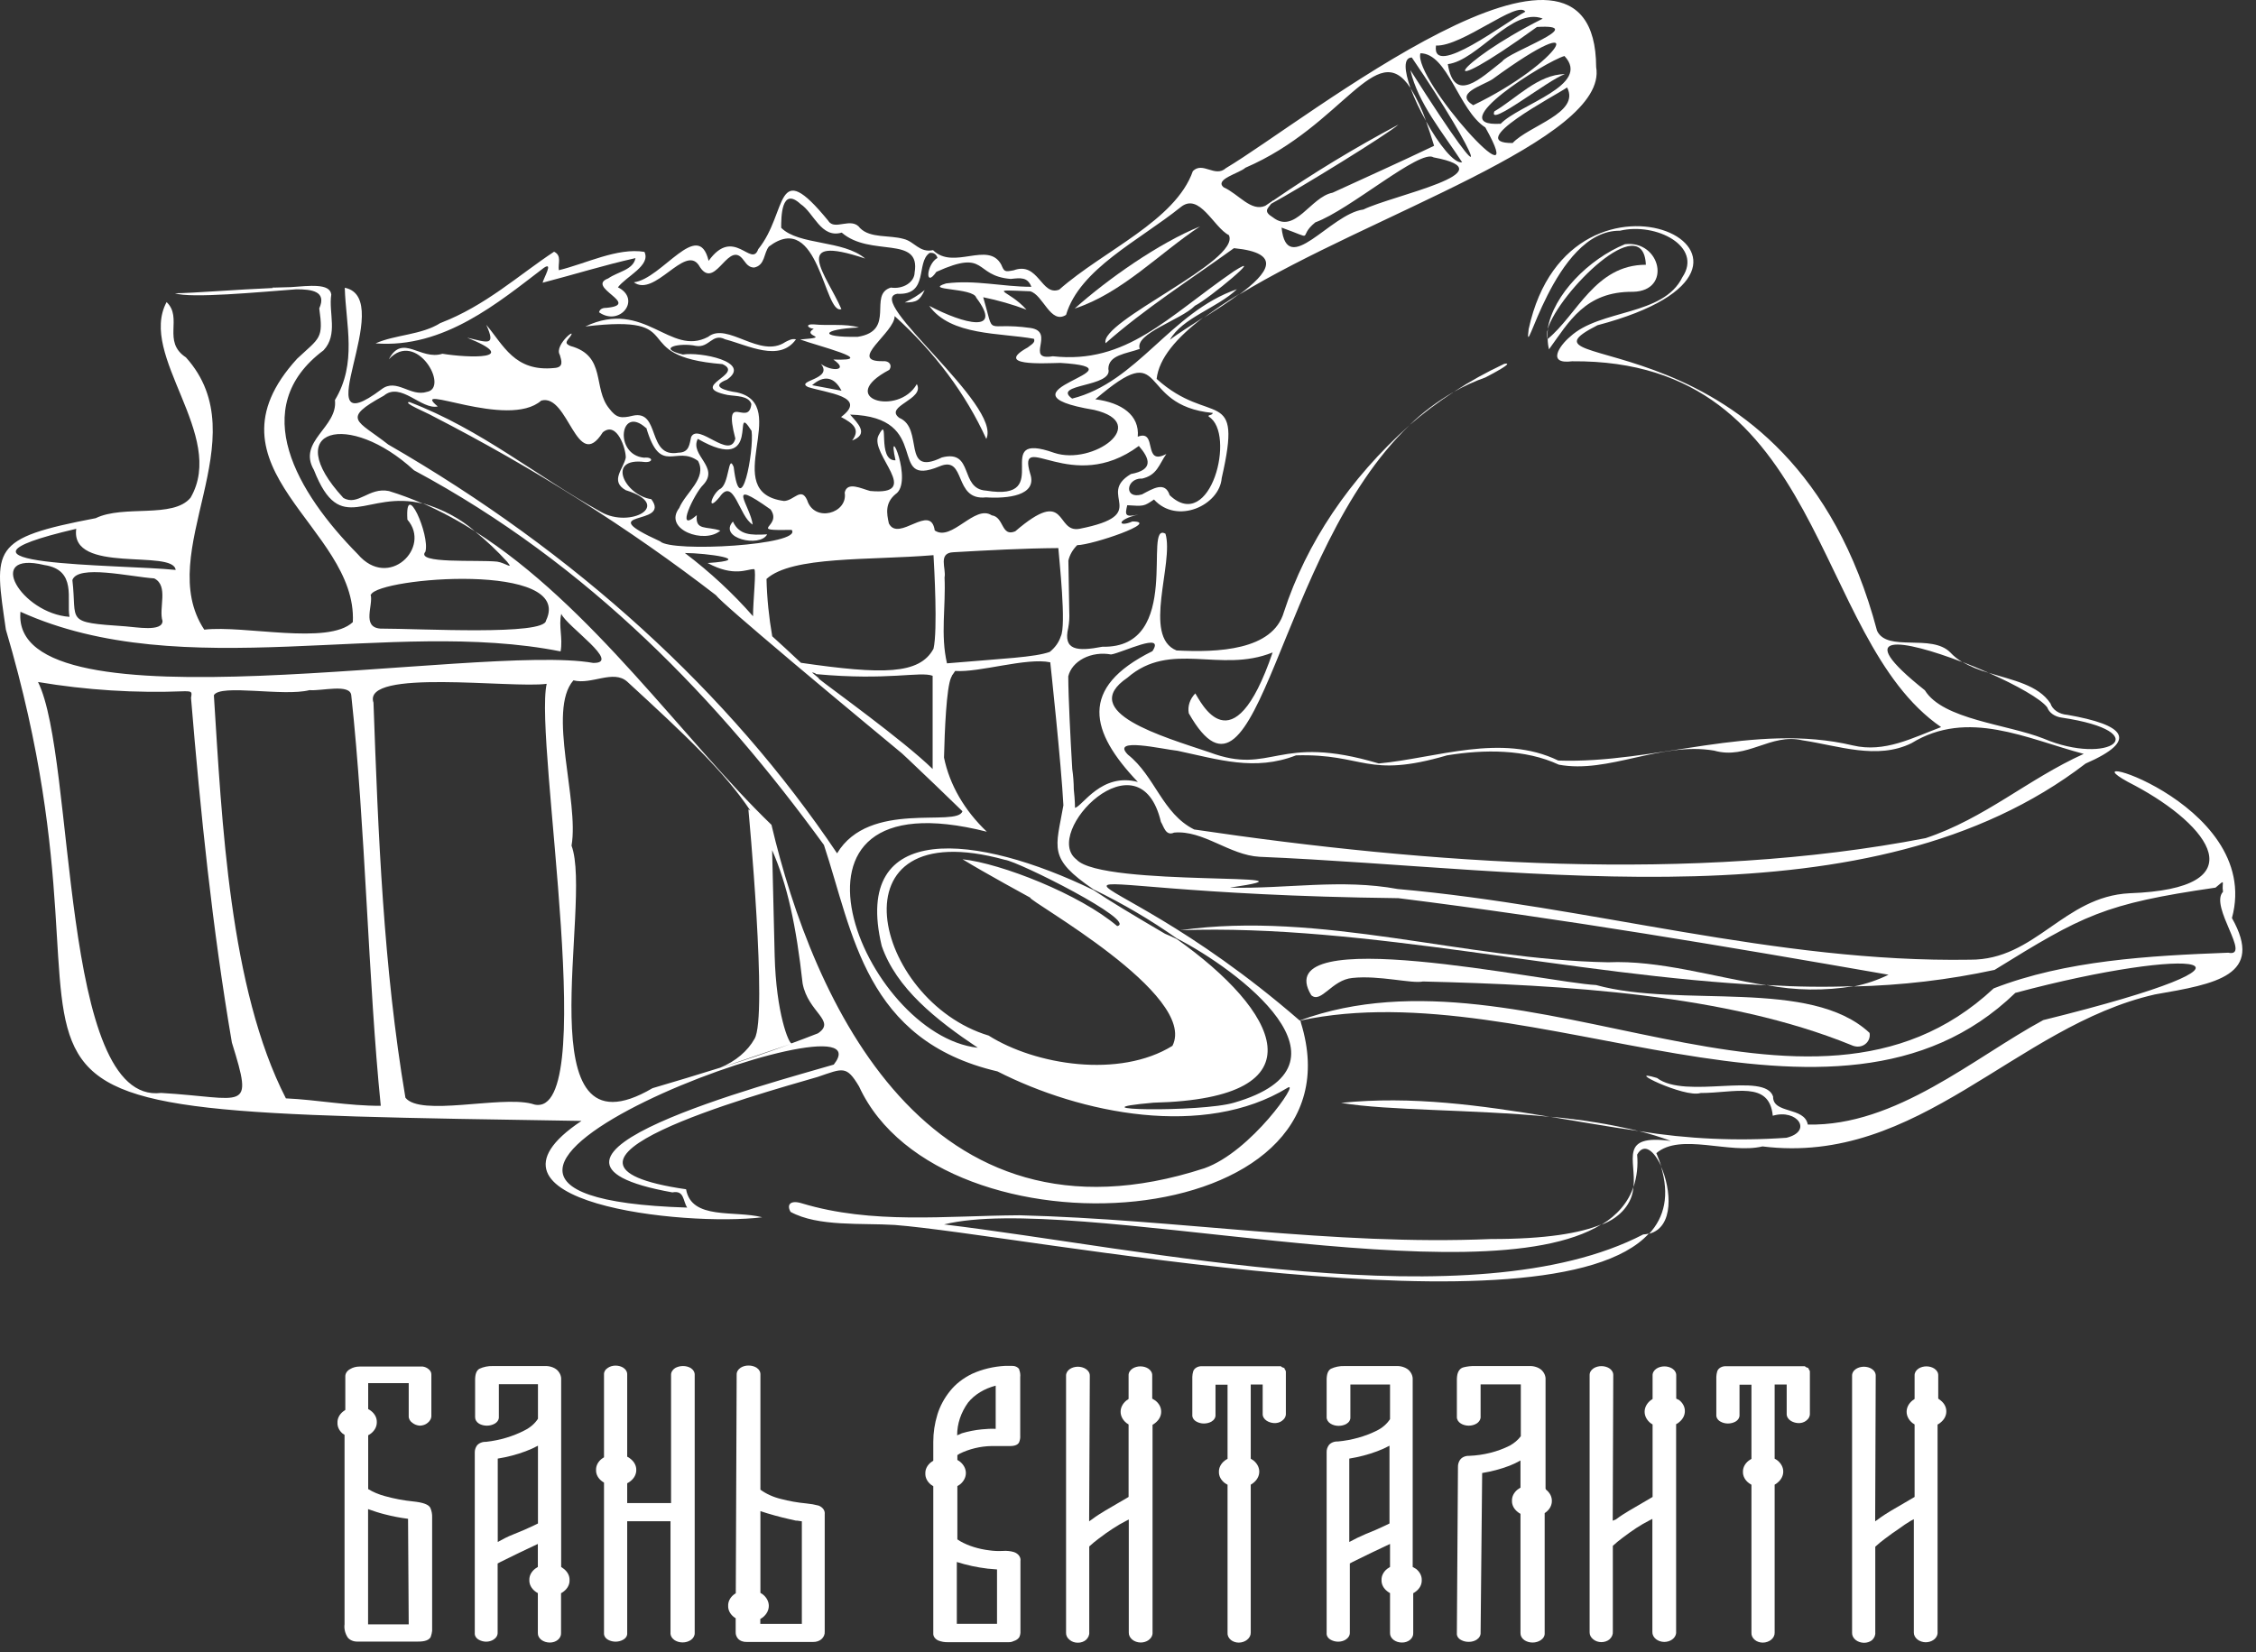 <?xml version="1.0" encoding="UTF-8"?> <svg xmlns="http://www.w3.org/2000/svg" width="142" height="104" viewBox="0 0 142 104" fill="none"><rect x="0" y="0" width="142" height="104" fill="#333333" stroke="none"/><path d="M26.004 94.522C25.402 94.461 24.81 94.35 24.238 94.19C23.854 94.089 23.495 93.939 23.175 93.744V90.356C23.239 90.322 23.3 90.284 23.355 90.241C23.473 90.147 23.566 90.036 23.628 89.914C23.69 89.791 23.72 89.66 23.717 89.529C23.721 89.398 23.692 89.268 23.629 89.146C23.567 89.025 23.474 88.914 23.355 88.822C23.3 88.779 23.239 88.741 23.175 88.707V87.076H25.726V89.153C25.723 89.236 25.744 89.318 25.787 89.394C25.831 89.469 25.895 89.536 25.977 89.589C26.097 89.681 26.254 89.739 26.422 89.752C26.516 89.75 26.609 89.733 26.695 89.703C26.782 89.672 26.859 89.627 26.922 89.572C27 89.51 27.061 89.436 27.1 89.355C27.14 89.273 27.157 89.186 27.151 89.099V86.543C27.154 86.477 27.14 86.412 27.109 86.351C27.078 86.29 27.031 86.235 26.971 86.189C26.877 86.108 26.753 86.053 26.616 86.031H26.018C25.636 86.031 25.198 86.031 24.718 86.031H22.632C22.418 86.03 22.21 86.085 22.041 86.189C21.945 86.24 21.867 86.309 21.813 86.39C21.76 86.471 21.733 86.561 21.735 86.651V88.762C21.688 88.79 21.644 88.821 21.603 88.854C21.484 88.947 21.391 89.057 21.329 89.179C21.267 89.3 21.237 89.43 21.242 89.561C21.23 89.811 21.342 90.055 21.555 90.241L21.687 90.328V102.252C21.65 102.54 21.72 102.831 21.888 103.089C21.951 103.168 22.038 103.232 22.142 103.277C22.245 103.322 22.361 103.345 22.479 103.345H26.276C26.477 103.345 26.971 103.345 27.11 103.051C27.154 102.927 27.185 102.799 27.2 102.671V95.523C27.208 95.322 27.17 95.121 27.089 94.93C26.985 94.718 26.644 94.588 26.004 94.522ZM25.726 102.263H23.168V95.006C23.543 95.137 23.863 95.246 24.218 95.333C24.696 95.457 25.187 95.552 25.684 95.616L25.726 102.263Z" fill="white"></path><path d="M35.321 98.646V86.859C35.336 86.631 35.239 86.407 35.05 86.233C34.953 86.153 34.835 86.091 34.704 86.051C34.573 86.01 34.432 85.993 34.292 85.999H31.024C30.724 85.99 30.426 86.051 30.169 86.173C29.988 86.288 29.905 86.505 29.905 86.881V89.219C29.904 89.298 29.926 89.376 29.969 89.446C30.013 89.517 30.076 89.579 30.155 89.627C30.298 89.708 30.469 89.752 30.645 89.752C30.821 89.752 30.993 89.708 31.136 89.627C31.222 89.579 31.292 89.514 31.338 89.439C31.384 89.364 31.405 89.281 31.4 89.198V87.142H33.861V89.317C33.673 89.612 33.388 89.862 33.034 90.041C32.3 90.424 31.466 90.673 30.593 90.77C30.481 90.765 30.369 90.784 30.269 90.824C30.169 90.864 30.084 90.924 30.023 90.998C29.927 91.135 29.879 91.288 29.884 91.444V102.807C29.876 102.891 29.897 102.975 29.945 103.051C29.993 103.126 30.065 103.191 30.155 103.237C30.284 103.308 30.436 103.348 30.593 103.351C30.769 103.352 30.939 103.303 31.073 103.215C31.154 103.162 31.219 103.096 31.262 103.02C31.306 102.945 31.326 102.863 31.323 102.78V98.428L31.504 98.331L32.679 97.754L33.611 97.313L33.854 97.199V98.646L33.68 98.76C33.561 98.854 33.468 98.965 33.405 99.087C33.343 99.21 33.314 99.341 33.319 99.473C33.314 99.604 33.343 99.734 33.406 99.856C33.468 99.977 33.561 100.088 33.68 100.18C33.733 100.222 33.791 100.261 33.854 100.294V102.807C33.851 102.89 33.87 102.972 33.911 103.048C33.952 103.124 34.013 103.192 34.09 103.248C34.231 103.349 34.414 103.405 34.605 103.406C34.698 103.406 34.79 103.392 34.876 103.364C34.962 103.336 35.04 103.294 35.105 103.242C35.176 103.185 35.231 103.116 35.267 103.041C35.302 102.967 35.319 102.887 35.314 102.807V100.3C35.377 100.266 35.435 100.228 35.488 100.185C35.607 100.093 35.7 99.983 35.762 99.861C35.825 99.74 35.854 99.609 35.849 99.478C35.854 99.347 35.825 99.215 35.763 99.093C35.7 98.97 35.607 98.859 35.488 98.766L35.321 98.646ZM31.33 91.825C31.933 91.729 32.52 91.575 33.075 91.368C33.349 91.267 33.612 91.149 33.861 91.014V95.91L33.604 96.035C33.214 96.22 32.79 96.41 32.352 96.579C31.914 96.748 31.622 96.916 31.33 97.074V91.825Z" fill="white"></path><path d="M43.483 86.128C43.342 86.043 43.168 85.997 42.989 85.998C42.809 85.998 42.633 86.044 42.489 86.128C42.408 86.181 42.343 86.248 42.3 86.323C42.256 86.399 42.235 86.481 42.239 86.564V94.625H39.478V93.379C39.557 93.338 39.629 93.291 39.694 93.238C39.924 93.053 40.051 92.805 40.049 92.547C40.053 92.416 40.023 92.286 39.96 92.164C39.898 92.043 39.805 91.933 39.687 91.84C39.626 91.787 39.556 91.742 39.478 91.704V86.542C39.483 86.458 39.462 86.375 39.419 86.299C39.376 86.222 39.31 86.155 39.228 86.101C39.091 86.017 38.922 85.972 38.748 85.971C38.573 85.97 38.403 86.019 38.269 86.107C38.185 86.158 38.118 86.224 38.075 86.3C38.031 86.376 38.012 86.459 38.018 86.542V91.742L37.872 91.84C37.755 91.933 37.663 92.043 37.602 92.165C37.541 92.287 37.513 92.416 37.518 92.547C37.514 92.68 37.545 92.813 37.611 92.935C37.677 93.058 37.776 93.169 37.9 93.26L38.018 93.336V102.806C38.011 102.889 38.032 102.973 38.078 103.048C38.124 103.123 38.195 103.188 38.283 103.235C38.419 103.31 38.582 103.349 38.748 103.35C38.913 103.349 39.073 103.31 39.207 103.235C39.297 103.189 39.37 103.125 39.418 103.049C39.465 102.974 39.486 102.89 39.478 102.806V95.767H42.204V102.773C42.197 102.86 42.214 102.947 42.255 103.028C42.296 103.109 42.359 103.181 42.44 103.241C42.584 103.342 42.771 103.398 42.965 103.398C43.159 103.398 43.346 103.342 43.49 103.241C43.568 103.185 43.629 103.117 43.669 103.041C43.71 102.965 43.73 102.883 43.727 102.8V86.569C43.732 86.486 43.712 86.403 43.67 86.327C43.628 86.25 43.564 86.182 43.483 86.128Z" fill="white"></path><path d="M51.527 94.784C51.277 94.718 51.018 94.672 50.756 94.648C50.209 94.597 49.671 94.502 49.15 94.365C48.67 94.249 48.231 94.05 47.863 93.783V86.538C47.868 86.454 47.847 86.371 47.804 86.295C47.761 86.218 47.695 86.151 47.613 86.097C47.472 86.012 47.298 85.966 47.119 85.967C46.937 85.965 46.76 86.013 46.619 86.103C46.538 86.156 46.473 86.222 46.429 86.298C46.386 86.373 46.365 86.455 46.368 86.538L46.313 100.3L46.195 100.381C46.076 100.475 45.982 100.586 45.92 100.708C45.858 100.831 45.828 100.962 45.833 101.094C45.828 101.225 45.858 101.355 45.92 101.477C45.982 101.598 46.076 101.709 46.195 101.801C46.228 101.829 46.266 101.855 46.306 101.877V102.769C46.303 102.908 46.354 103.045 46.452 103.161C46.514 103.23 46.598 103.285 46.696 103.321C46.793 103.357 46.901 103.373 47.008 103.368H51.18C51.275 103.37 51.37 103.356 51.459 103.328C51.547 103.3 51.627 103.258 51.694 103.204C51.769 103.139 51.827 103.062 51.864 102.979C51.901 102.896 51.917 102.808 51.91 102.72V95.328C51.925 95.218 51.896 95.106 51.828 95.009C51.759 94.912 51.654 94.834 51.527 94.784ZM50.137 95.725L50.471 95.774V102.231H47.856V101.921C47.919 101.887 47.977 101.849 48.03 101.807C48.262 101.615 48.391 101.361 48.391 101.097C48.391 100.833 48.262 100.579 48.03 100.387C47.978 100.348 47.922 100.311 47.863 100.278V95.132L48.287 95.268C48.607 95.366 48.934 95.453 49.254 95.535C49.574 95.616 49.866 95.676 50.123 95.736L50.137 95.725Z" fill="white"></path><path d="M63.82 97.709C63.598 97.644 63.36 97.62 63.124 97.638C62.836 97.654 62.547 97.641 62.262 97.6C61.931 97.56 61.607 97.49 61.296 97.394C60.99 97.299 60.7 97.175 60.434 97.024L60.26 96.91V93.559L60.434 93.445C60.666 93.253 60.795 92.999 60.795 92.735C60.795 92.471 60.666 92.217 60.434 92.025C60.381 91.983 60.323 91.944 60.26 91.911V91.606L60.406 91.514C60.703 91.368 61.023 91.253 61.358 91.171C61.703 91.086 62.061 91.04 62.422 91.035H63.583C63.959 91.035 64.098 90.904 64.147 90.796C64.202 90.662 64.226 90.522 64.216 90.382V87.157C64.216 87.004 64.216 86.847 64.216 86.7C64.234 86.542 64.212 86.383 64.153 86.232V86.199C64.109 86.131 64.04 86.075 63.954 86.037C63.869 85.999 63.771 85.982 63.674 85.987H63.27C62.535 86.027 61.822 86.198 61.185 86.488C60.621 86.762 60.145 87.134 59.794 87.576C59.429 88.032 59.161 88.532 59.002 89.055C58.83 89.616 58.744 90.191 58.744 90.769V91.96L58.605 92.052C58.486 92.144 58.393 92.255 58.331 92.376C58.269 92.498 58.239 92.628 58.244 92.759C58.239 92.891 58.268 93.022 58.331 93.145C58.393 93.267 58.486 93.379 58.605 93.472L58.744 93.564V102.811C58.735 102.905 58.761 102.999 58.817 103.082C58.874 103.165 58.959 103.233 59.064 103.279C59.254 103.354 59.464 103.389 59.676 103.383H63.5C63.574 103.385 63.648 103.374 63.715 103.35L63.806 103.312C63.962 103.268 64.089 103.178 64.16 103.062C64.215 102.939 64.239 102.81 64.23 102.681V98.275C64.249 98.159 64.219 98.041 64.145 97.939C64.071 97.837 63.957 97.756 63.82 97.709ZM61.797 89.985C61.368 90.027 60.948 90.11 60.545 90.23C60.442 90.269 60.343 90.313 60.246 90.361C60.244 89.634 60.483 88.92 60.941 88.288C61.346 87.791 61.958 87.419 62.672 87.233V89.953C62.388 89.936 62.089 89.958 61.797 89.985ZM62.172 98.754L62.756 98.803V102.229H60.225V98.335C60.539 98.434 60.859 98.519 61.185 98.59C61.51 98.659 61.839 98.714 62.172 98.754Z" fill="white"></path><path d="M72.524 88.049V86.591C72.528 86.508 72.507 86.426 72.463 86.351C72.42 86.276 72.355 86.209 72.274 86.156C72.134 86.068 71.96 86.019 71.78 86.019C71.601 86.019 71.427 86.068 71.287 86.156C71.206 86.209 71.141 86.276 71.097 86.351C71.054 86.426 71.033 86.508 71.037 86.591V88.071L70.897 88.169C70.665 88.359 70.535 88.612 70.535 88.876C70.535 89.139 70.665 89.392 70.897 89.583L71.037 89.675V94.239C70.807 94.38 70.591 94.5 70.404 94.609L69.549 95.109C69.278 95.272 68.999 95.447 68.728 95.653L68.554 95.773L68.596 86.613C68.599 86.53 68.577 86.447 68.532 86.372C68.487 86.296 68.421 86.23 68.339 86.178C68.199 86.09 68.025 86.041 67.845 86.041C67.666 86.041 67.491 86.09 67.352 86.178C67.27 86.231 67.206 86.297 67.162 86.373C67.119 86.448 67.098 86.53 67.101 86.613V102.795C67.098 102.878 67.117 102.96 67.157 103.037C67.196 103.114 67.255 103.183 67.331 103.241C67.396 103.296 67.475 103.341 67.563 103.371C67.651 103.401 67.746 103.416 67.842 103.416C67.938 103.416 68.033 103.401 68.121 103.371C68.209 103.341 68.288 103.296 68.353 103.241C68.502 103.106 68.577 102.93 68.561 102.752V97.356C68.751 97.18 68.953 97.013 69.166 96.855C69.472 96.62 69.764 96.413 70.042 96.235C70.304 96.06 70.58 95.898 70.87 95.751L71.05 95.659V102.779C71.048 102.861 71.066 102.943 71.104 103.019C71.143 103.096 71.2 103.166 71.273 103.225C71.41 103.336 71.597 103.4 71.794 103.404C71.983 103.404 72.164 103.348 72.302 103.247C72.386 103.183 72.452 103.106 72.494 103.02C72.536 102.935 72.553 102.843 72.545 102.752V89.697C72.612 89.662 72.673 89.62 72.726 89.572C72.958 89.388 73.088 89.14 73.088 88.881C73.091 88.75 73.061 88.62 72.999 88.499C72.937 88.377 72.844 88.267 72.726 88.174C72.662 88.129 72.595 88.087 72.524 88.049Z" fill="white"></path><path d="M80.839 86.124L80.693 86.069L80.617 86.01H75.68C75.55 86 75.42 86.028 75.314 86.088C75.208 86.148 75.133 86.236 75.103 86.336C75.07 86.45 75.051 86.567 75.048 86.684V89.072C75.041 89.156 75.063 89.24 75.111 89.315C75.158 89.39 75.23 89.455 75.319 89.502C75.453 89.576 75.614 89.616 75.778 89.616C75.944 89.616 76.107 89.576 76.244 89.502C76.33 89.453 76.4 89.388 76.446 89.313C76.493 89.238 76.514 89.155 76.508 89.072V87.174H77.266V91.841C77.201 91.874 77.14 91.912 77.085 91.955C76.967 92.047 76.874 92.158 76.812 92.279C76.749 92.401 76.719 92.531 76.723 92.662C76.72 92.795 76.752 92.927 76.818 93.05C76.884 93.173 76.982 93.283 77.106 93.374C77.156 93.41 77.209 93.443 77.266 93.472V102.785C77.259 102.868 77.273 102.952 77.309 103.03C77.345 103.109 77.401 103.181 77.474 103.242C77.539 103.295 77.617 103.337 77.703 103.366C77.789 103.395 77.881 103.41 77.975 103.41C78.073 103.409 78.169 103.392 78.258 103.361C78.348 103.33 78.429 103.286 78.496 103.231C78.57 103.172 78.629 103.102 78.668 103.026C78.707 102.949 78.727 102.867 78.726 102.785V93.467C78.876 93.382 79.001 93.273 79.093 93.147C79.185 93.021 79.241 92.881 79.257 92.737C79.274 92.592 79.25 92.447 79.189 92.31C79.127 92.173 79.028 92.048 78.9 91.944C78.845 91.903 78.787 91.865 78.726 91.83V87.163H79.477V89.007C79.473 89.089 79.494 89.171 79.537 89.247C79.581 89.322 79.646 89.389 79.727 89.442C79.855 89.525 80.013 89.576 80.179 89.589C80.273 89.596 80.367 89.586 80.456 89.562C80.545 89.538 80.626 89.498 80.693 89.447C80.775 89.388 80.84 89.316 80.882 89.235C80.924 89.154 80.943 89.067 80.937 88.98V86.358C80.935 86.301 80.911 86.246 80.867 86.2L80.839 86.124Z" fill="white"></path><path d="M88.919 98.646V86.859C88.934 86.631 88.837 86.407 88.647 86.233C88.55 86.154 88.432 86.092 88.301 86.052C88.17 86.011 88.03 85.993 87.89 85.999H84.622C84.321 85.99 84.024 86.051 83.767 86.173C83.586 86.287 83.503 86.505 83.503 86.88V89.219C83.501 89.298 83.523 89.375 83.567 89.446C83.61 89.517 83.674 89.579 83.753 89.627C83.896 89.715 84.072 89.763 84.253 89.763C84.424 89.764 84.592 89.724 84.733 89.649C84.82 89.6 84.89 89.536 84.936 89.461C84.982 89.385 85.003 89.302 84.997 89.219V87.163H87.493V89.339C87.306 89.634 87.02 89.884 86.666 90.062C85.924 90.432 85.085 90.666 84.212 90.748C84.099 90.742 83.987 90.76 83.886 90.801C83.786 90.841 83.701 90.901 83.642 90.976C83.545 91.113 83.497 91.266 83.503 91.422V102.807C83.495 102.891 83.516 102.975 83.564 103.051C83.611 103.126 83.684 103.19 83.774 103.237C83.908 103.311 84.068 103.351 84.233 103.351C84.408 103.351 84.578 103.303 84.712 103.215C84.794 103.162 84.858 103.095 84.902 103.02C84.945 102.945 84.966 102.862 84.963 102.78V98.428L85.143 98.33L86.318 97.754L87.25 97.313L87.493 97.199V98.646L87.32 98.76C87.2 98.853 87.107 98.965 87.045 99.087C86.983 99.21 86.953 99.341 86.958 99.473C86.953 99.603 86.983 99.734 87.045 99.856C87.107 99.977 87.201 100.087 87.32 100.18C87.373 100.222 87.431 100.26 87.493 100.294V102.807C87.49 102.889 87.51 102.971 87.55 103.047C87.591 103.123 87.652 103.192 87.73 103.248C87.868 103.348 88.049 103.404 88.237 103.405C88.332 103.406 88.425 103.393 88.513 103.365C88.6 103.336 88.679 103.295 88.745 103.242C88.815 103.184 88.87 103.116 88.906 103.041C88.942 102.966 88.958 102.887 88.953 102.807V100.299C89.016 100.266 89.074 100.228 89.127 100.185C89.246 100.093 89.34 99.983 89.402 99.861C89.464 99.739 89.493 99.609 89.489 99.478C89.494 99.346 89.464 99.215 89.402 99.093C89.34 98.97 89.246 98.859 89.127 98.766L88.919 98.646ZM84.928 91.825C85.531 91.728 86.117 91.575 86.673 91.368C86.947 91.267 87.209 91.149 87.459 91.014V95.91L87.201 96.035C86.812 96.22 86.388 96.41 85.95 96.579C85.598 96.729 85.257 96.894 84.928 97.074V91.825Z" fill="white"></path><path d="M97.282 93.718V86.859C97.298 86.631 97.201 86.407 97.011 86.233C96.914 86.153 96.796 86.091 96.665 86.051C96.535 86.01 96.394 85.993 96.254 85.999C95.656 85.999 95.085 85.999 94.55 85.999C94.015 85.999 93.41 85.999 92.826 85.999C92.59 85.994 92.355 86.02 92.131 86.076C91.748 86.173 91.7 86.581 91.7 86.881V89.209C91.698 89.287 91.721 89.365 91.764 89.436C91.807 89.506 91.871 89.568 91.95 89.617C92.091 89.704 92.266 89.752 92.447 89.752C92.627 89.752 92.803 89.704 92.944 89.617C93.03 89.561 93.098 89.49 93.141 89.409C93.185 89.329 93.203 89.241 93.194 89.154V87.153H95.725V90.416C95.549 90.65 95.312 90.852 95.03 91.009C94.267 91.392 93.39 91.614 92.485 91.651C92.368 91.645 92.251 91.666 92.147 91.71C92.044 91.754 91.959 91.821 91.901 91.901C91.808 92.04 91.763 92.196 91.769 92.353L91.7 102.818C91.692 102.902 91.713 102.986 91.76 103.062C91.808 103.137 91.881 103.202 91.971 103.248C92.111 103.324 92.279 103.364 92.451 103.362C92.63 103.364 92.805 103.315 92.944 103.226C93.025 103.173 93.09 103.107 93.133 103.031C93.177 102.956 93.198 102.874 93.194 102.791L93.292 92.733C93.886 92.637 94.463 92.484 95.009 92.276C95.251 92.18 95.484 92.069 95.704 91.945V93.653C95.644 93.688 95.585 93.726 95.531 93.767C95.411 93.86 95.318 93.972 95.256 94.094C95.194 94.216 95.164 94.348 95.169 94.48C95.164 94.61 95.194 94.741 95.256 94.862C95.318 94.984 95.412 95.094 95.531 95.187C95.582 95.23 95.64 95.269 95.704 95.301V102.807C95.701 102.89 95.721 102.972 95.761 103.048C95.802 103.124 95.863 103.192 95.941 103.248C96.085 103.349 96.272 103.405 96.466 103.405C96.659 103.405 96.846 103.349 96.99 103.248C97.07 103.193 97.133 103.125 97.174 103.049C97.215 102.973 97.233 102.89 97.227 102.807V95.257L97.324 95.187C97.554 95.002 97.681 94.754 97.679 94.496C97.682 94.364 97.652 94.233 97.59 94.111C97.528 93.989 97.435 93.877 97.317 93.783C97.308 93.761 97.297 93.739 97.282 93.718Z" fill="white"></path><path d="M105.507 88.05V86.592C105.511 86.509 105.49 86.427 105.446 86.352C105.403 86.276 105.338 86.21 105.257 86.157C105.117 86.068 104.943 86.02 104.763 86.02C104.584 86.02 104.41 86.068 104.27 86.157C104.189 86.21 104.124 86.276 104.08 86.352C104.037 86.427 104.016 86.509 104.019 86.592V88.071L103.88 88.169C103.648 88.36 103.518 88.613 103.518 88.876C103.518 89.14 103.648 89.393 103.88 89.584L104.019 89.676V94.24L103.387 94.61L102.532 95.11C102.26 95.273 101.982 95.447 101.711 95.654L101.51 95.736L101.544 86.576C101.548 86.493 101.527 86.411 101.483 86.335C101.44 86.26 101.375 86.193 101.294 86.14C101.154 86.052 100.98 86.004 100.8 86.004C100.621 86.004 100.447 86.052 100.307 86.14C100.226 86.193 100.161 86.26 100.117 86.335C100.074 86.411 100.053 86.493 100.056 86.576V102.758C100.054 102.841 100.073 102.923 100.112 103C100.151 103.076 100.211 103.146 100.286 103.204C100.351 103.259 100.43 103.303 100.518 103.333C100.606 103.363 100.701 103.379 100.797 103.379C100.893 103.379 100.988 103.363 101.076 103.333C101.164 103.303 101.243 103.259 101.308 103.204C101.457 103.068 101.532 102.893 101.517 102.714V97.318C101.706 97.143 101.908 96.976 102.121 96.818C102.427 96.584 102.719 96.377 102.99 96.198C103.256 96.024 103.535 95.862 103.825 95.714L104.006 95.621V102.742C104.003 102.824 104.021 102.905 104.06 102.982C104.098 103.059 104.155 103.128 104.228 103.188C104.365 103.298 104.552 103.363 104.75 103.367C104.938 103.367 105.12 103.31 105.257 103.209C105.341 103.146 105.407 103.069 105.449 102.983C105.491 102.897 105.509 102.806 105.5 102.714V89.66C105.571 89.626 105.634 89.584 105.688 89.535C105.92 89.35 106.05 89.102 106.05 88.844C106.054 88.713 106.024 88.583 105.961 88.461C105.899 88.34 105.806 88.229 105.688 88.137C105.63 88.105 105.57 88.076 105.507 88.05Z" fill="white"></path><path d="M113.823 86.124L113.677 86.069L113.6 86.01H108.664C108.534 86 108.404 86.028 108.297 86.088C108.191 86.148 108.117 86.236 108.087 86.336C108.053 86.45 108.035 86.567 108.031 86.684V89.072C108.025 89.156 108.047 89.24 108.094 89.315C108.142 89.39 108.214 89.455 108.303 89.502C108.437 89.576 108.597 89.616 108.761 89.616C108.928 89.616 109.09 89.576 109.227 89.502C109.314 89.453 109.384 89.388 109.43 89.313C109.476 89.238 109.497 89.155 109.491 89.072V87.174H110.242V91.841C110.181 91.876 110.123 91.914 110.068 91.955C109.95 92.047 109.857 92.158 109.795 92.279C109.733 92.401 109.703 92.531 109.707 92.662C109.703 92.795 109.736 92.927 109.802 93.05C109.867 93.173 109.965 93.283 110.089 93.374L110.242 93.472V102.785C110.236 102.868 110.252 102.952 110.289 103.031C110.326 103.109 110.384 103.181 110.458 103.242C110.522 103.295 110.6 103.337 110.686 103.366C110.772 103.395 110.865 103.41 110.958 103.41C111.056 103.409 111.152 103.392 111.242 103.361C111.331 103.33 111.412 103.286 111.48 103.231C111.553 103.172 111.61 103.102 111.648 103.025C111.687 102.949 111.705 102.867 111.702 102.785V93.467C111.769 93.431 111.83 93.389 111.883 93.342C112.115 93.154 112.244 92.904 112.244 92.643C112.244 92.382 112.115 92.132 111.883 91.944C111.828 91.901 111.767 91.863 111.702 91.83V87.163H112.46V89.007C112.457 89.089 112.478 89.171 112.521 89.247C112.564 89.322 112.629 89.389 112.71 89.442C112.839 89.525 112.996 89.576 113.162 89.589C113.256 89.596 113.351 89.586 113.439 89.562C113.528 89.538 113.609 89.498 113.677 89.447C113.759 89.388 113.823 89.316 113.865 89.235C113.907 89.154 113.926 89.067 113.92 88.98V86.358C113.919 86.301 113.894 86.246 113.851 86.2L113.823 86.124Z" fill="white"></path><path d="M121.999 88.049V86.591C122.002 86.508 121.982 86.426 121.938 86.351C121.895 86.276 121.83 86.209 121.749 86.156C121.609 86.068 121.435 86.019 121.255 86.019C121.076 86.019 120.901 86.068 120.762 86.156C120.68 86.209 120.616 86.276 120.572 86.351C120.529 86.426 120.508 86.508 120.511 86.591V88.071L120.372 88.169C120.139 88.359 120.009 88.612 120.009 88.876C120.009 89.139 120.139 89.392 120.372 89.583L120.511 89.675V94.239L119.879 94.609L119.023 95.109C118.752 95.272 118.474 95.447 118.203 95.653L118.029 95.773L118.064 86.613C118.067 86.53 118.046 86.448 118.003 86.373C117.96 86.297 117.895 86.231 117.814 86.178C117.674 86.09 117.5 86.041 117.32 86.041C117.14 86.041 116.966 86.09 116.826 86.178C116.745 86.231 116.68 86.297 116.637 86.373C116.594 86.448 116.573 86.53 116.576 86.613V102.795C116.574 102.877 116.592 102.959 116.63 103.036C116.668 103.112 116.726 103.182 116.799 103.241C116.936 103.352 117.123 103.416 117.32 103.421C117.414 103.422 117.508 103.408 117.595 103.38C117.683 103.352 117.762 103.31 117.828 103.258C117.977 103.122 118.052 102.946 118.036 102.768V97.372C118.226 97.197 118.428 97.029 118.641 96.872C118.947 96.638 119.239 96.431 119.51 96.252C119.754 96.068 120.012 95.895 120.282 95.735L120.463 95.642V102.763C120.46 102.845 120.478 102.927 120.517 103.003C120.555 103.08 120.612 103.15 120.685 103.209C120.823 103.319 121.01 103.384 121.207 103.388C121.395 103.388 121.577 103.331 121.714 103.23C121.799 103.167 121.864 103.09 121.906 103.004C121.948 102.919 121.966 102.827 121.957 102.735V89.681C122.028 89.647 122.091 89.605 122.145 89.556C122.377 89.371 122.507 89.123 122.507 88.865C122.511 88.734 122.481 88.604 122.419 88.482C122.356 88.361 122.263 88.25 122.145 88.158L121.999 88.049Z" fill="white"></path><path d="M100.46 62.012C97.359 61.859 79.699 57.987 82.536 62.654C83.155 63.197 83.829 61.68 85.129 61.566C86.798 61.386 88.877 61.941 89.565 61.789C98.444 62.006 108.664 62.588 116.514 65.787C117.209 66.118 117.786 65.58 117.675 65.025C113.955 61.549 105.8 63.486 100.46 62.012Z" fill="white"></path><path d="M34.229 16.863C34.848 16.445 34.229 17.483 34.153 17.799C36.239 17.255 37.949 16.711 40 16.249C39.854 16.999 38.908 17.092 38.283 17.527C36.836 18.071 40.368 19.159 38.206 19.377C37.97 19.377 37.761 19.425 37.706 19.659C39.02 20.584 40.389 18.832 38.894 18.087C39.416 17.396 40.98 16.717 40.563 15.857C38.867 15.574 36.871 16.602 35.175 17.01C35.112 16.564 35.376 16.096 34.876 15.846C32.665 17.304 30.544 19.262 27.722 20.334C26.526 21.095 24.871 21.063 23.64 21.617C27.944 21.949 31.372 19.039 34.229 16.863Z" fill="white"></path><path d="M97.435 20.715C97.358 20.923 97.339 21.142 97.38 21.357C97.376 21.142 97.395 20.927 97.435 20.715Z" fill="white"></path><path d="M103.596 16.668C100.397 16.668 99.271 19.828 97.415 21.34C97.419 21.559 97.447 21.778 97.498 21.993C98.75 20.274 99.772 18.338 102.789 18.37C105.257 18.316 104.527 15.107 102.282 15.373C100.022 16.298 97.762 18.55 97.415 20.715C98.138 18.392 103.443 13.121 103.596 16.668Z" fill="white"></path><path d="M111.188 62.012C112.99 62.363 114.871 62.388 116.687 62.082C114.873 62.153 113.03 62.126 111.188 62.012Z" fill="white"></path><path d="M123.508 41.668C124.018 41.961 124.58 42.193 125.177 42.359C124.634 42.119 124.064 41.886 123.508 41.668Z" fill="white"></path><path d="M91.505 24.67C90.467 25.27 89.532 25.971 88.724 26.759C89.586 26.012 90.516 25.314 91.505 24.67Z" fill="white"></path><path d="M88.779 5.539C89.044 6.249 89.372 6.943 89.76 7.617C89.514 6.903 89.186 6.207 88.779 5.539Z" fill="white"></path><path d="M94.682 22.906C93.567 23.429 92.505 24.018 91.505 24.669C92.129 24.313 92.797 24.009 93.5 23.76C93.744 23.63 95.426 22.765 94.682 22.906Z" fill="white"></path><path d="M101.218 60.58C92.27 60.422 83.058 57.316 74.29 58.562C86.033 58.154 98.896 61.434 111.188 62.032C107.864 61.504 104.451 60.438 101.218 60.58Z" fill="white"></path><path d="M84.413 69.43C87.368 69.93 92.597 69.832 97.547 70.306C93.229 69.593 88.87 68.973 84.413 69.43Z" fill="white"></path><path d="M103.804 77.671C105.39 77.257 105.195 74.88 104.548 73.434C105.091 75.229 104.778 76.616 103.804 77.671Z" fill="white"></path><path d="M100.814 77.095C101.391 76.879 101.881 76.545 102.232 76.129C102.584 75.712 102.784 75.228 102.81 74.728C102.501 75.669 101.799 76.502 100.814 77.095Z" fill="white"></path><path d="M75.785 19.996C76.536 19.517 77.336 19.006 78.01 18.5C77.236 18.969 76.494 19.468 75.785 19.996Z" fill="white"></path><path d="M103.144 71.204C101.33 70.769 99.468 70.468 97.582 70.307C99.424 70.617 101.287 70.938 103.144 71.204Z" fill="white"></path><path d="M59.425 77.083C67.539 75.071 93.062 81.848 100.793 77.083C99.479 77.627 97.317 78.008 93.841 78.002C83.836 78.427 74.116 76.757 64.167 76.507C59.537 76.534 54.899 77.094 50.457 75.751C49.761 75.538 49.497 75.827 49.761 76.294C51.499 77.241 54.232 76.985 56.318 77.116C64.39 77.747 97.567 84.432 103.783 77.66C103.668 77.689 103.549 77.708 103.429 77.714C92.742 83.262 71.85 78.574 59.425 77.083Z" fill="white"></path><path d="M29.898 33.453C29.003 32.663 27.874 32.056 26.609 31.686C27.768 32.2 28.869 32.791 29.898 33.453Z" fill="white"></path><path d="M58.202 18.262C57.831 18.564 57.41 18.826 56.95 19.04C57.708 19.04 57.889 18.92 58.202 18.262Z" fill="white"></path><path d="M75.535 14.252C72.942 15.307 69.736 17.554 67.644 19.425C70.633 18.451 73.004 15.916 75.535 14.252Z" fill="white"></path><path d="M48.288 33.639C47.238 33.699 46.535 33.688 46.132 32.834C45.194 33.878 47.836 34.498 48.288 33.639Z" fill="white"></path><path d="M98.499 4.668C96.824 4.668 95.405 6.229 94.063 7.007C93.612 8.095 97.491 4.989 98.499 4.668Z" fill="white"></path><path d="M140.486 57.795C142.509 50.36 128.993 46.737 134.382 49.457C139.082 51.975 142.141 55.946 134.048 56.234C129.876 56.435 128.124 60.444 124.002 60.417C111.744 60.618 100.057 57.039 87.98 55.968C84.399 55.309 80.993 55.968 77.405 55.881C84.358 54.869 69.361 55.881 67.762 54.113C65.544 52.427 71.725 46.057 73.074 51.747C73.247 52.008 73.366 52.66 73.901 52.416C75.737 52.247 77.377 53.835 79.282 53.939C96.497 54.651 117.765 58.448 131.274 48.07C134.674 46.585 133.735 45.633 130.127 45.002C129.876 44.984 129.638 44.906 129.447 44.777C129.256 44.648 129.122 44.476 129.063 44.284C128.298 43.12 126.678 42.821 125.176 42.358C126.922 43.136 128.451 43.99 128.861 44.534C128.918 44.697 129.033 44.844 129.193 44.958C129.354 45.072 129.552 45.148 129.765 45.176C135.814 46.079 132.748 48.244 128.632 46.498C126.338 45.589 122.291 45.306 121.158 43.457C116.368 39.649 119.767 40.248 123.508 41.678C123.224 41.508 122.974 41.306 122.764 41.08C121.575 39.867 118.787 41.08 118.147 39.709C112.731 19.246 94.237 23.701 100.55 20.475C115.227 16.592 98.861 8.509 96.219 20.72C95.885 23.375 97.783 14.47 101.962 14.525C104.249 13.981 107.19 15.52 105.897 17.446C104.694 19.915 100.717 19.442 98.826 21.199C98.172 21.743 97.324 22.956 98.958 22.744C114.949 22.619 113.997 40.15 122.18 45.774C120.4 46.438 118.634 47.406 116.618 46.927C110.423 45.453 104.103 48.097 98.082 47.879C94.495 46.144 90.434 47.721 86.784 48.064C80.353 46.144 80.103 48.853 76.119 47.357C73.227 46.383 67.776 44.828 70.96 42.668C73.692 40.291 76.786 42.413 80.103 41.075C77.572 48.494 75.549 44.115 75.236 43.653C75.065 43.83 74.941 44.032 74.871 44.246C74.801 44.461 74.785 44.684 74.826 44.904C79.261 52.709 80.284 34.814 88.731 26.758C84.943 30.141 82.23 34.176 80.812 38.534C80.117 40.949 76.64 41.085 74.054 40.949C71.885 40.074 73.908 35.434 73.359 33.601C71.899 32.758 74.513 40.835 69.389 40.715C67.797 41.02 66.9 40.949 67.24 39.519C67.301 39.186 67.322 38.849 67.303 38.513L67.247 35.292C67.327 34.937 67.518 34.602 67.803 34.319C68.728 34.319 73.101 32.834 71.28 32.828C70.369 33.225 70.237 32.725 71.648 32.393C70.779 32.589 70.814 32.393 70.953 31.806C72.003 31.876 72.003 31.876 72.636 31.447C74.089 33.051 76.766 31.811 76.898 30.098C78.253 24.18 76.202 26.916 72.802 23.853C72.948 22.553 74.047 21.27 75.723 19.997C74.895 20.541 74.124 21.008 73.637 21.395C74.402 20.013 76.633 19.382 77.857 18.207C73.685 19.648 71.6 24.06 67.484 25.093C66.163 24.152 70.07 24.386 69.764 23.228C69.764 22.341 70.897 22.27 71.739 21.966C71.398 20.992 74.339 20.143 75.215 19.246C76.112 18.8 79.748 15.754 77.676 17.07C73.463 19.964 70.925 22.939 66.267 22.428C64.466 22.733 66.462 20.9 64.876 20.649C61.866 20.225 62.659 21.335 61.887 18.713C62.825 18.905 63.738 19.167 64.612 19.496C63.444 18.185 61.991 18.229 64.842 18.338C65.662 18.555 66.121 20.448 67.101 19.823C67.957 16.934 71.697 15.145 74.304 13.05C75.493 12.066 76.39 14.323 77.35 14.802C78.128 16.434 69.166 20.241 69.59 21.607C72.052 19.431 74.951 17.582 77.669 15.623C80.777 15.928 79.825 17.195 78.003 18.544C86.214 13.524 101.266 8.77 100.467 4.222C100.425 -7.119 82.098 7.655 77.169 10.581C76.473 11.207 75.716 10.146 75.083 10.771C73.984 13.905 69.465 15.765 66.67 18.234C65.53 18.669 65.377 16.439 63.806 17.016C63.222 17.13 63.215 17.103 63.02 16.657C62.2 15.15 60.017 17.032 58.73 15.748C57.868 15.928 57.562 15.204 56.874 15.041C55.97 14.786 54.788 15.009 54.142 14.367C53.599 13.611 52.536 14.552 52.139 13.905C48.733 9.743 49.615 13.361 47.724 15.689C47.3 16.896 46.188 14.209 44.603 16.423C43.956 13.703 41.669 17.56 39.896 17.772C41.203 18.735 43.094 15.406 43.977 16.684C44.936 18.376 45.736 15.357 46.64 16.189C46.89 16.418 47.015 16.842 47.474 16.842C48.169 16.695 48.065 15.922 48.399 15.52C51.548 13.143 51.875 19.872 52.96 19.458C52.028 17.315 49.664 14.671 54.455 16.276C53.064 15.096 50.283 15.455 49.17 14.34C49.17 13.709 49.17 11.707 50.394 12.849C51.228 13.393 51.673 15.025 52.981 14.644C54.788 16.211 57.972 14.786 57.569 17.157C57.567 17.301 57.524 17.442 57.444 17.571C57.363 17.7 57.248 17.814 57.105 17.904C56.963 17.995 56.796 18.059 56.618 18.094C56.44 18.128 56.255 18.132 56.075 18.104C54.614 18.544 56.422 20.823 53.989 21.204C51.451 21.253 51.729 20.72 54.065 20.617C53.203 20.356 52.146 20.519 51.222 20.421C50.686 20.383 50.804 20.655 51.222 20.698C50.394 21.199 52.459 21.204 50.366 21.373C51.451 21.775 55.393 22.744 52.452 22.635C53.488 23.342 52.334 23.413 51.666 22.907C52.487 23.886 50.04 23.951 50.853 24.364C52.014 24.74 54.67 24.957 52.939 26.252C53.697 26.654 54.176 27.03 53.634 27.732C54.726 27.324 53.982 26.644 53.509 26.1C58.807 26.247 55.727 30.772 59.127 29.363C60.851 28.629 59.975 31.539 62.061 31.311C63.389 31.398 65.322 31.218 64.842 29.815C64.001 26.97 67.456 31.218 71.683 28.074C72.378 28.879 72.622 29.576 71.183 29.842C68.944 31.175 72.573 32.382 67.943 33.291C66.399 33.574 67.247 30.571 63.903 33.448C63.006 33.824 63.208 32.545 62.422 32.442C61.358 31.735 59.898 34.128 58.835 33.394C58.584 31.642 56.561 34.161 55.949 32.953C55.803 32.312 55.706 31.659 56.367 31.109C57.521 30.353 55.782 26.345 56.367 28.977C55.164 29.037 56.019 26.007 55.296 27.416C54.705 28.575 58.139 31.224 54.767 30.908C54.225 30.767 53.321 30.288 53.168 31.012C53.384 32.322 51.256 32.921 50.804 31.485C50.429 30.636 49.977 31.517 49.351 31.539C45.18 30.995 49.894 25.485 46.383 24.702C45.687 24.609 44.637 24.326 45.764 23.897C47.363 22.776 44.06 22.14 42.983 22.319C41.258 21.901 42.802 21.558 43.803 21.775C44.651 21.922 44.825 20.943 45.646 21.362C47.085 21.737 49.073 22.82 50.102 21.362C49.831 21.302 49.643 21.433 49.442 21.525C47.843 22.613 45.785 20.241 44.575 21.204C42.176 22.488 40.591 18.784 36.844 20.552C43.671 19.747 39.249 22.423 45.472 22.923C46.932 23.57 43.226 24.343 45.798 24.865C46.348 24.952 47.12 24.903 47.293 25.436C47.127 26.954 45.486 24.517 46.285 27.612C45.938 28.977 43.956 26.595 43.504 27.509C43.393 27.922 43.414 28.493 42.698 28.498C40.702 28.858 41.585 25.779 39.833 26.17C39.061 26.366 38.783 26.285 38.359 25.735C37.282 24.446 38.199 22.406 35.905 21.781C35.627 21.656 35.599 21.579 35.759 21.357C36.579 20.366 34.834 21.694 35.237 22.341C35.328 22.678 35.523 23.13 34.883 23.168C32.387 23.418 31.692 21.726 30.607 20.448C31.226 21.819 30.718 21.563 29.404 21.259C32.881 22.657 29.481 22.537 27.847 22.27C26.456 22.711 25.337 20.976 24.475 22.619C26.213 20.726 28.299 24.419 26.873 24.669C25.824 25.001 24.968 23.788 24.023 24.5C18.989 28.286 25.066 18.789 21.701 18.115C21.77 20.465 22.486 22.858 21.082 25.186C21.284 26.905 18.697 27.77 19.761 29.592C21.437 33.873 23.05 30.81 26.616 31.708C25.929 31.405 25.216 31.14 24.482 30.914C23.223 30.652 22.528 31.887 21.61 31.343C17.571 26.954 21.972 25.839 26.06 29.608C37.115 35.537 45.284 44.148 51.861 53.194C53.704 58.747 54.441 65.503 62.784 67.45C68.047 70.132 75.806 71.688 81.048 68.478C81.855 67.983 78.754 72.514 75.806 73.548C58.327 79.238 51.152 62.936 48.559 51.926C43.004 46.568 37.261 38.126 29.898 33.454C30.629 34.049 31.303 34.685 31.914 35.358C32.366 35.902 31.81 35.434 31.295 35.358C30.044 35.227 26.116 35.51 26.776 34.732C27.082 33.693 25.476 30.081 25.643 32.714C27.172 34.46 24.461 37.163 22.521 34.89C18.718 31.033 15.513 25.675 20.366 22.053C21.297 21.057 20.672 19.698 20.852 18.539C20.762 17.816 19.462 17.995 18.301 18.076L17.321 18.104H17.133L17.189 18.131C14.964 18.223 12.092 18.457 11.008 18.463C12.009 18.8 16.312 18.387 18.655 18.212C19.615 18.212 20.581 18.332 20.095 19.415C20.366 21.335 20.136 21.242 18.704 22.58C12.398 29.478 22.507 33.182 22.208 39.165C20.658 40.634 15.381 39.345 12.857 39.639C9.617 34.743 16.333 27.645 11.703 22.499C10.187 21.503 11.529 20.013 10.486 19.018C8.672 22.39 14.282 27.394 11.995 31.332C10.896 32.665 7.789 31.762 6.023 32.622C-0.652 33.894 -0.367 34.514 0.37 39.639C9.409 70.213 -8.668 69.855 36.6 70.567C28.869 75.713 43.108 77.241 47.975 76.632C46.23 76.181 43.525 76.823 43.184 74.87C31.942 73.238 47.634 68.913 51.465 67.798C53.064 67.254 53.273 67.059 54.072 68.397C59.217 79.602 86.054 77.818 81.883 64.382C81.883 64.339 81.883 64.295 81.827 64.252C96.49 61.081 115.415 73.553 126.852 62.506C138.129 59.481 144.658 60.254 128.611 64.219C124.266 66.564 119.343 70.915 113.788 70.796C113.586 69.664 111.577 70.137 111.605 69.033C111.097 67.45 106.105 69.234 104.298 67.864C102.052 67.189 106.036 69.142 107.037 68.81C109.206 68.81 111.369 68.011 111.584 70.241C113.121 69.789 114.129 71.214 112.446 71.628C109.343 71.847 106.215 71.705 103.165 71.209C103.851 71.377 104.52 71.584 105.167 71.829C101.864 71.383 102.998 73.031 102.817 74.734C103.034 74.066 103.111 73.376 103.046 72.689C103.484 71.905 104.131 72.46 104.569 73.439C104.486 73.167 104.381 72.895 104.256 72.596C105.772 71.296 108.866 72.672 110.938 72.172C120.796 73.396 126.852 64.6 135.64 62.604C139.499 61.935 142.53 61.413 140.486 57.795ZM85.804 13.192C83.718 13.475 81 17.544 80.666 14.329C82.925 15.134 81.591 14.965 82.793 13.997C84.935 13.23 89.398 9.352 90.233 9.907C95.079 10.815 87.605 12.3 85.804 13.197V13.192ZM95.204 9.004C92.096 9.031 97.915 6.012 98.638 5.506C99.48 7.116 96.24 7.899 95.204 9.009V9.004ZM94.453 7.791C90.65 8.014 97.296 3.858 98.472 3.526C100.196 5.365 95.642 6.556 94.453 7.796V7.791ZM92.722 6.621C91.519 5.876 93.271 5.414 93.938 4.989C100.529 0.181 98.221 3.988 92.722 6.627V6.621ZM97.088 1.182C91.484 3.999 89.878 6.67 96.74 1.698C100.119 1.497 94.947 3.265 94.557 3.863C93.208 4.913 91.54 6.583 91.13 4.037C93.007 3.809 95.204 0.436 97.088 1.165V1.182ZM90.386 2.868C92.033 2.939 95.517 -0.01 96.01 0.736C94.905 1.312 90.08 5.016 90.386 2.868ZM89.391 3.352C91.136 3.352 91.811 6.947 93.493 8.024C96.476 13.339 88.926 4.962 89.405 3.352H89.391ZM78.392 10.559C84.559 7.905 86.638 2.264 88.78 5.539C88.397 4.451 88.321 3.635 88.863 3.619C93.118 9.852 94.522 13.486 88.773 4.413C89.259 6.512 90.803 8.329 92.033 10.217C91.526 10.315 90.552 9.069 89.76 7.638C89.92 8.095 90.094 8.601 90.267 9.178C88.182 10.178 86.005 11.152 83.878 12.131C82.487 12.398 81.521 14.769 80.124 13.687C79.505 13.306 79.783 13.143 80.012 12.828C81.869 11.821 87.299 8.476 88.029 7.84C85.268 9.308 82.628 10.911 80.124 12.637C80.123 12.628 80.123 12.619 80.124 12.61L80.04 12.686L79.637 12.958C78.74 13.344 77.968 12.218 77.023 11.794C76.411 11.288 78.017 10.907 78.392 10.559ZM51.117 24.25C51.854 23.603 52.508 23.706 52.967 24.598L51.117 24.25ZM66.357 28.509C62.186 27.03 66.545 31.626 62.068 30.886C60.371 30.783 61.324 28.276 59.287 28.798C56.707 30.049 58.195 26.97 56.603 26.306C55.623 25.567 58.237 25.148 57.708 24.18C56.547 26.23 52.55 25.093 55.977 23.282C56.179 22.999 55.977 22.7 55.574 22.738C53.3 22.776 56.332 20.932 56.311 19.899C58.834 22.173 60.791 24.797 62.081 27.634C63.09 25.512 54.336 18.86 56.478 18.495C58.494 18.599 57.625 16.521 58.515 15.922C58.8 15.884 58.946 16.037 59.008 16.238C58.313 16.619 58.195 18.191 58.939 17.114C62.2 15.64 61.254 17.369 63.618 17.56C64.237 17.494 64.675 17.429 64.918 18.055C63.083 18.055 61.386 17.603 59.551 17.843C58.063 18.3 61.268 18.093 61.449 18.74C63.159 21.014 60.698 20.416 58.487 19.252C59.836 21.155 62.971 20.943 65.078 21.329C65.196 21.569 64.883 21.71 64.689 21.873C62.575 23.048 65.606 22.874 66.747 22.847C72.462 23.206 61.984 24.653 68.874 25.806C72.469 26.654 68.791 29.325 66.357 28.509ZM71.836 30.141C72.844 29.934 72.948 29.233 73.414 28.58C71.892 29.38 72.893 26.997 71.614 27.492C71.739 26.143 70.605 25.349 68.944 25.137C73.63 21.123 71.405 25.534 76.341 25.996C76.279 26.181 76.008 26.089 76.084 26.23C77.815 27.275 76.195 33.617 73.623 31.175C73.331 30.266 72.552 30.772 71.878 31.126C70.745 31.452 70.863 30.141 71.836 30.125V30.141ZM50.519 61.913C50.867 63.746 52.654 64.263 51.486 65.052C50.923 65.275 50.366 65.481 49.824 65.683C49.657 65.721 48.851 63.8 48.76 60.156C48.705 57.844 48.642 55.179 48.6 53.52C49.56 55.707 50.116 58.274 50.519 61.913ZM49.769 65.721C48.288 66.264 46.828 66.76 45.347 67.227L49.769 65.721ZM23.349 37.435C23.835 36.348 36.162 35.352 34.368 39.067C34.278 40.019 26.498 39.573 23.939 39.573C22.744 39.481 23.515 38.077 23.328 37.425L23.349 37.435ZM4.799 33.291C4.396 36.173 10.917 34.547 11.056 35.88C7.65 35.521 -5.352 35.657 4.799 33.291ZM10.229 39.094C10.229 39.791 8.56 39.475 7.907 39.432C4.006 39.165 4.868 39.165 4.556 36.516C4.903 35.526 8.164 36.304 9.707 36.413C10.632 36.875 9.972 38.295 10.229 39.094ZM2.783 35.57C4.868 35.88 4.173 37.745 4.375 38.833C1.344 38.621 -1.013 34.661 2.783 35.57ZM1.288 38.513C11.543 43.163 24.607 38.882 35.286 41.009C35.439 40.166 35.147 39.416 35.328 38.643C35.675 39.437 39.166 41.776 37.33 41.733C30.183 40.465 0.579 46.236 1.288 38.513ZM10.139 68.805C3.742 69.583 4.771 47.705 2.393 42.935C5.42 43.446 8.52 43.642 11.613 43.517C12.085 43.517 12.092 43.555 12.023 43.93C12.621 51.159 13.365 58.437 14.595 65.633C15.993 70.116 15.402 69.115 10.139 68.805ZM17.995 69.147C14.442 62.234 13.963 51.643 13.462 43.767C13.865 43.038 17.863 43.87 19.483 43.446C20.227 43.517 22.055 43.016 22.111 43.783C23.001 51.975 23.175 61.799 23.967 69.615C21.93 69.626 19.956 69.234 17.995 69.147ZM33.444 69.479C31.448 68.984 26.456 70.306 25.518 69.104C24.127 60.863 23.807 52.519 23.508 44.235C22.771 42.059 32.227 43.354 34.41 43.049C33.59 46.699 37.928 71.155 33.444 69.479ZM35.974 53.237C36.468 50.436 34.431 44.73 36.093 42.831C37.24 43.125 38.603 42.135 39.479 42.913C43.163 46.296 45.59 48.575 47.231 51.034L47.106 50.953C47.106 50.953 48.336 64.007 47.495 65.394C47.058 66.175 46.296 66.818 45.333 67.216C43.942 67.652 42.552 68.07 41.071 68.506C32.915 73.292 37.337 56.871 35.974 53.237ZM52.48 67.021C48.67 68.147 30.412 72.939 42.322 75.066C43.087 74.919 42.976 75.609 43.254 76.023C19.9 75.299 56.478 61.94 52.48 67.021ZM74.117 47.265C76.689 47.809 78.983 48.565 81.577 47.553C85.887 47.433 85.985 49.043 91.081 47.553C93.417 47.172 96.01 47.156 98.117 48.14C101.225 48.722 104.527 46.682 107.892 47.254C109.978 47.852 111.445 46.133 113.454 46.606C115.714 46.944 118.154 47.852 120.317 46.786C123.862 44.61 127.575 46.508 131.156 47.46C127.631 49.054 124.947 51.518 121.207 52.764C106.55 55.603 89.85 54.396 75.166 52.22C73.157 51.214 72.705 48.864 70.995 47.509C69.875 46.378 73.199 47.172 74.117 47.265ZM69.945 41.2C70.64 41.091 73.366 39.731 72.538 40.993C67.859 43.305 68.624 46.084 71.621 49.228C69.333 48.619 68.144 50.746 67.665 50.86C67.665 50.86 67.665 50.392 67.588 49.696C67.585 49.267 67.553 48.839 67.491 48.412C67.379 46.514 67.247 43.979 67.24 42.581C67.294 42.35 67.407 42.13 67.572 41.933C67.738 41.737 67.953 41.57 68.204 41.44C68.455 41.311 68.737 41.223 69.032 41.182C69.328 41.14 69.631 41.147 69.924 41.2H69.945ZM59.453 36.353C59.572 35.809 59.008 34.797 60.024 34.765C62.221 34.64 64.411 34.52 66.615 34.504C66.663 35.173 67.129 39.399 66.768 40.063C66.651 40.432 66.412 40.77 66.072 41.042C65.113 41.379 63.229 41.45 59.606 41.76C59.189 39.965 59.537 38.208 59.453 36.353ZM58.758 34.95C58.8 35.684 59.029 39.687 58.758 40.841C57.875 42.472 55.56 42.472 50.415 41.727C49.775 41.129 49.025 40.427 48.607 40.057C48.397 38.86 48.276 37.654 48.246 36.446C49.866 34.988 54.698 35.287 58.758 34.95ZM51.11 42.336C51.215 42.342 51.312 42.379 51.382 42.44C55.922 42.859 57.889 42.249 58.703 42.543V48.412C56.874 46.617 52.195 43.267 51.541 42.733V42.701L51.11 42.336ZM40.681 26.937C41.578 29.978 42.531 27.998 43.935 29.015C44.526 30.103 43.157 31.001 42.753 31.98C41.717 33.34 44.352 34.275 45.34 33.405C44.477 33.106 43.748 33.432 43.859 32.431C42.426 33.682 43.74 31.022 44.248 30.538C45.333 29.396 43.393 28.673 43.921 27.628C48.093 30.027 45.972 25.034 47.307 27.128C47.474 28.379 46.612 32.975 46.181 29.401C45.819 28.493 45.924 30.538 45.291 30.799C44.77 31.186 44.477 32.273 45.291 31.294C46.195 29.973 46.515 32.524 47.377 33.024C47.224 31.822 45.59 30.011 48.503 32.072C49.296 33.198 46.932 33.405 49.831 33.361C50.561 34.313 42.246 34.797 41.55 34.079C37.094 32.045 42.301 33.16 40.994 31.425C39.319 31.175 38.13 28.77 40.584 29.086C41.133 29.124 41.112 28.749 40.542 28.814C38.637 28.64 39.013 25.463 40.654 26.937H40.681ZM47.474 35.831C47.613 35.902 47.398 37.833 47.398 38.795C46.142 37.359 44.705 36.025 43.108 34.814C44.429 34.814 47.634 35.243 44.54 35.445C46.209 36.348 47.043 35.815 47.446 35.831H47.474ZM24.433 27.982C22.486 26.453 21.444 26.399 24.162 24.909C25.226 24.011 26.526 25.817 27.555 25.588C25.643 24.006 31.984 27.062 34.069 25.218C35.787 24.745 36.294 29.831 37.942 27.215C38.846 26.475 39.409 28.303 39.388 28.814C39.235 29.532 38.373 30.288 39.388 30.859C42.419 31.806 39.659 33.28 37.831 32.23C33.743 29.962 30.308 27.041 25.761 25.306C25.316 25.349 26.867 25.975 27.235 26.192C33.636 29.484 39.607 33.261 45.062 37.468C45.256 37.745 47.279 39.486 49.595 41.439L49.824 41.635C53.001 44.311 56.624 47.303 56.777 47.433L56.853 47.504L57.138 47.77L57.18 47.809C58.329 48.896 59.463 49.984 60.58 51.072C60.239 52.111 54.719 50.338 52.689 53.721C45.879 43.58 36.218 34.78 24.433 27.982ZM62.227 65.193C54.976 63.017 52.077 51.05 63.25 54.129C64.091 54.227 71.641 58.013 70.32 58.301C67.963 56.294 63.006 54.352 60.587 54.096C61.977 54.95 64.849 56.512 64.849 56.512C64.689 56.702 75.43 62.615 73.797 65.84C70.466 67.902 65.168 67.053 62.227 65.193ZM77.676 69.419C75.591 70.04 67.108 69.898 72.608 69.419C83.44 69.153 80.402 63.605 74.068 59.117C73.797 58.986 73.553 58.872 73.331 58.785C71.301 57.594 69.855 56.724 68.826 56.033C61.525 52.486 53.599 51.573 55.497 59.547C56.415 62.218 58.925 64.208 61.546 65.96C54.399 65.188 47.488 48.652 62.116 52.361C60.704 51.02 59.773 49.41 59.419 47.694C59.46 45.975 59.572 43.305 59.864 42.657C59.877 42.626 59.893 42.595 59.912 42.565C59.912 42.521 59.961 42.483 59.982 42.445C60.003 42.407 60.072 42.304 60.121 42.239C61.637 42.353 64.612 41.379 66.107 41.695C66.107 41.695 66.802 48.118 66.934 50.697C66.462 53.417 65.933 54.02 68.826 55.989C70.687 56.893 72.441 57.925 74.068 59.074C77.871 61.021 85.95 67.021 77.676 69.419ZM140.25 59.977C135.258 60.167 130.022 60.461 125.489 62.223C113.733 73.211 96.184 58.959 81.806 64.246C68.012 52.28 61.129 56.223 88.022 56.544C98.36 57.833 108.692 59.59 118.87 61.364C118.195 61.696 117.459 61.946 116.687 62.103C119.683 62.035 122.657 61.684 125.545 61.059C131.107 57.621 132.421 56.898 139.45 55.881C140.145 55.299 139.826 55.511 139.923 56.142C139.054 57.056 141.745 60.287 140.25 59.977Z" fill="white"></path></svg> 